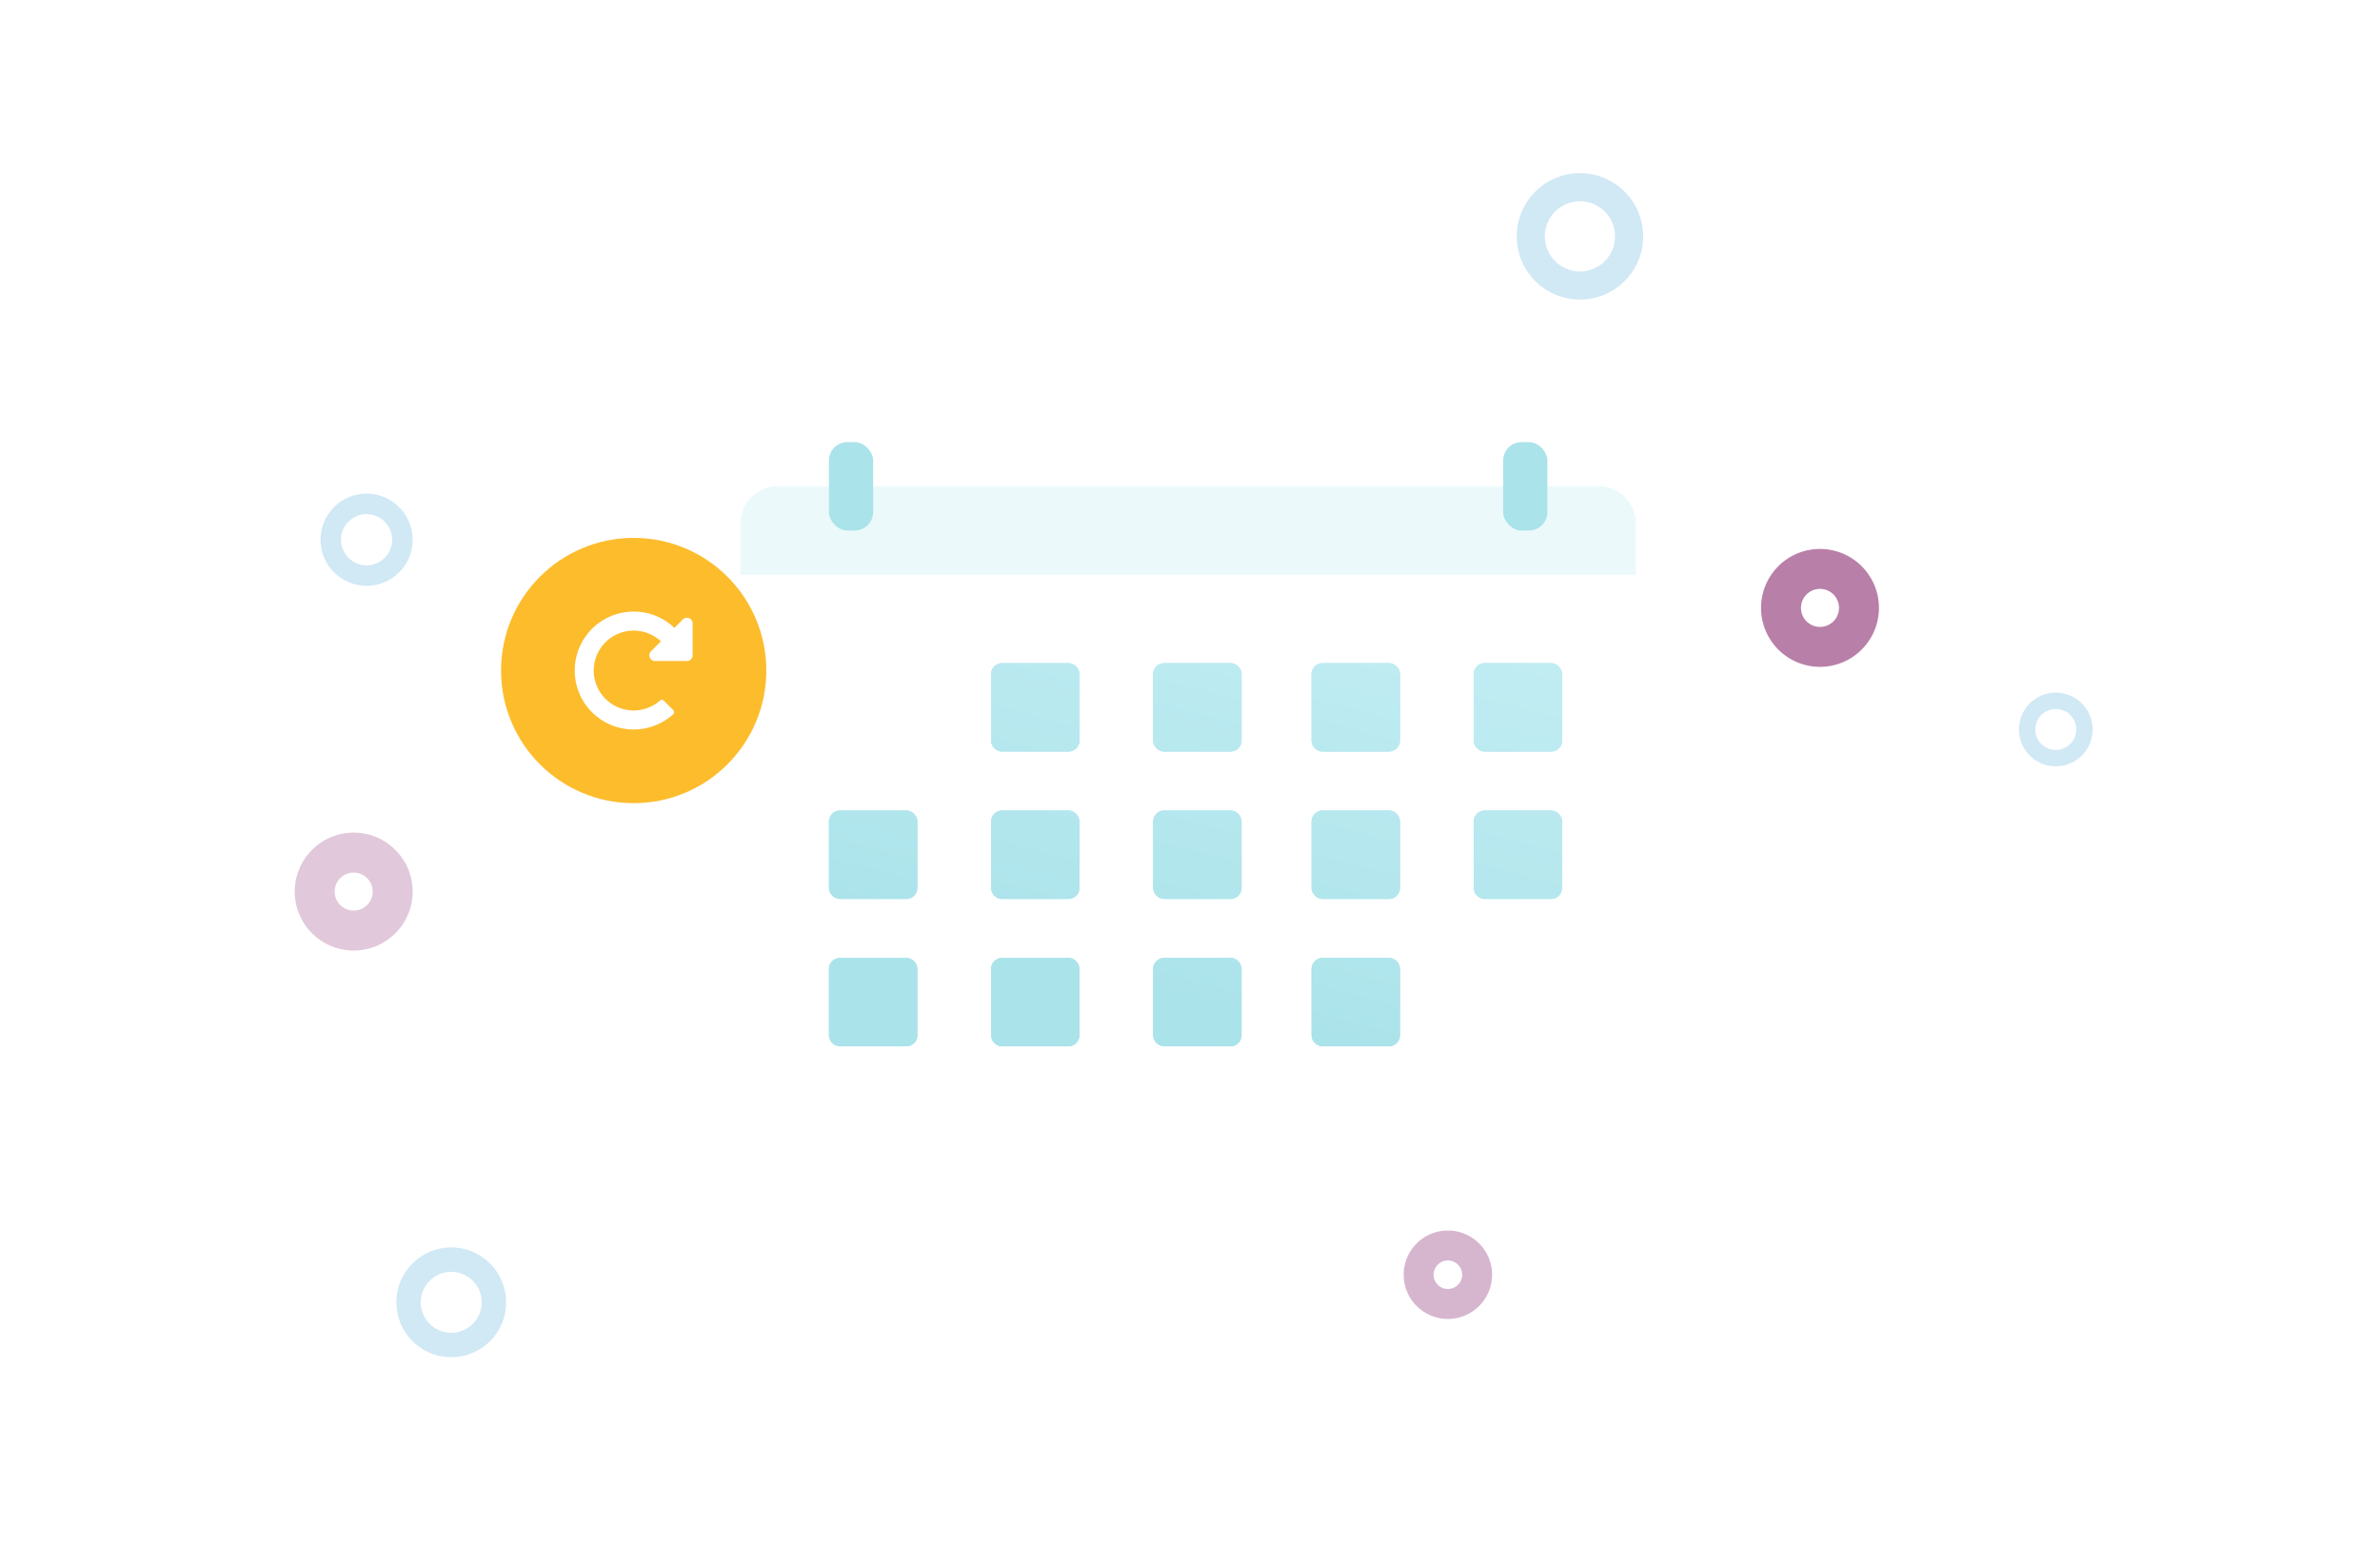 <svg xmlns="http://www.w3.org/2000/svg" xmlns:xlink="http://www.w3.org/1999/xlink" width="646" height="420" viewBox="0 0 646 420"><defs><filter id="a" x="171" y="102" width="303" height="236" filterUnits="userSpaceOnUse"><feOffset input="SourceAlpha"/><feGaussianBlur stdDeviation="10" result="b"/><feFlood flood-color="#064f57" flood-opacity="0.102"/><feComposite operator="in" in2="b"/><feComposite in="SourceGraphic"/></filter><linearGradient id="c" x1="1" y1="-0.209" x2="0.152" y2="0.892" gradientUnits="objectBoundingBox"><stop offset="0" stop-color="#ccf2f7"/><stop offset="1" stop-color="#abe3ea"/></linearGradient><clipPath id="e"><rect width="646" height="420"/></clipPath></defs><g id="d" clip-path="url(#e)"><g transform="translate(-920 -2395)"><path d="M14.893,118.619a8.274,8.274,0,1,1-8.274,8.274,8.285,8.285,0,0,1,8.274-8.274m0-6.619a14.893,14.893,0,1,0,14.893,14.893A14.9,14.9,0,0,0,14.893,112Z" transform="translate(1027.59 2621.59)" fill="rgba(27,142,206,0.2)"/><path d="M17.156,119.625a9.531,9.531,0,1,1-9.531,9.531,9.544,9.544,0,0,1,9.531-9.531m0-7.625a17.156,17.156,0,1,0,17.156,17.156A17.161,17.161,0,0,0,17.156,112Z" transform="translate(1331.688 2330)" fill="rgba(27,142,206,0.2)"/><path d="M12.5,117.556A6.944,6.944,0,1,1,5.556,124.5a6.954,6.954,0,0,1,6.944-6.944m0-5.556A12.5,12.5,0,1,0,25,124.5,12.5,12.5,0,0,0,12.5,112Z" transform="translate(1007 2417)" fill="rgba(27,142,206,0.2)"/><path d="M10,116.444A5.556,5.556,0,1,1,4.444,122,5.563,5.563,0,0,1,10,116.444M10,112a10,10,0,1,0,10,10A10,10,0,0,0,10,112Z" transform="translate(868 2581)" fill="rgba(27,142,206,0.2)"/><path d="M10,116.444A5.556,5.556,0,1,1,4.444,122,5.563,5.563,0,0,1,10,116.444M10,112a10,10,0,1,0,10,10A10,10,0,0,0,10,112Z" transform="translate(1468 2471)" fill="rgba(27,142,206,0.2)"/><path d="M24,8A16,16,0,1,0,40,24,16,16,0,0,0,24,8Zm5.161,16A5.161,5.161,0,1,1,24,18.839,5.167,5.167,0,0,1,29.161,24Z" transform="translate(1390 2536)" fill="#9a4984" opacity="0.7"/><path d="M20,8A12,12,0,1,0,32,20,12,12,0,0,0,20,8Zm3.871,12A3.871,3.871,0,1,1,20,16.129,3.875,3.875,0,0,1,23.871,20Z" transform="translate(1293 2721)" fill="#9a4984" opacity="0.4"/><path d="M24,8A16,16,0,1,0,40,24,16,16,0,0,0,24,8Zm5.161,16A5.161,5.161,0,1,1,24,18.839,5.167,5.167,0,0,1,29.161,24Z" transform="translate(992 2613)" fill="#9a4984" opacity="0.3"/><g transform="translate(-25 1360)"><g transform="matrix(1, 0, 0, 1, 945, 1035)" filter="url(#a)"><rect width="243" height="176" rx="10" transform="translate(201 132)" fill="#fff"/></g><rect width="24" height="24" rx="3" transform="translate(1214 1215)" fill="#abe3ea"/><rect width="24" height="24" rx="3" transform="translate(1258 1215)" fill="#abe3ea"/><rect width="24" height="24" rx="3" transform="translate(1301 1215)" fill="#abe3ea"/><rect width="24" height="24" rx="3" transform="translate(1345 1215)" fill="#abe3ea"/><rect width="24" height="24" rx="3" transform="translate(1170 1255)" fill="#abe3ea"/><rect width="24" height="24" rx="3" transform="translate(1214 1255)" fill="#abe3ea"/><rect width="24" height="24" rx="3" transform="translate(1258 1255)" fill="#abe3ea"/><rect width="24" height="24" rx="3" transform="translate(1301 1255)" fill="#abe3ea"/><rect width="24" height="24" rx="3" transform="translate(1345 1255)" fill="#abe3ea"/><rect width="24" height="24" rx="3" transform="translate(1170 1295)" fill="#abe3ea"/><rect width="24" height="24" rx="3" transform="translate(1214 1295)" fill="#abe3ea"/><rect width="24" height="24" rx="3" transform="translate(1258 1295)" fill="#abe3ea"/><rect width="24" height="24" rx="3" transform="translate(1301 1295)" fill="#abe3ea"/><path d="M10,0H233a10,10,0,0,1,10,10V24a0,0,0,0,1,0,0H0a0,0,0,0,1,0,0V10A10,10,0,0,1,10,0Z" transform="translate(1146 1167)" fill="#ebf9fa"/><rect width="12" height="24" rx="5" transform="translate(1353 1155)" fill="#abe3ea"/><rect width="12" height="24" rx="5" transform="translate(1170 1155)" fill="#abe3ea"/><path d="M15898-684a3,3,0,0,1-3-3v-18a3,3,0,0,1,3-3h18a3,3,0,0,1,3,3v18a3,3,0,0,1-3,3Zm-43,0a3,3,0,0,1-3-3v-18a3,3,0,0,1,3-3h18a3,3,0,0,1,3,3v18a3,3,0,0,1-3,3Zm-44,0a3,3,0,0,1-3-3v-18a3,3,0,0,1,3-3h18a3,3,0,0,1,3,3v18a3,3,0,0,1-3,3Zm-44,0a3,3,0,0,1-3-3v-18a3,3,0,0,1,3-3h18a3,3,0,0,1,3,3v18a3,3,0,0,1-3,3Zm175-40a3,3,0,0,1-3-3v-18a3,3,0,0,1,3-3h18a3,3,0,0,1,3,3v18a3,3,0,0,1-3,3Zm-44,0a3,3,0,0,1-3-3v-18a3,3,0,0,1,3-3h18a3,3,0,0,1,3,3v18a3,3,0,0,1-3,3Zm-43,0a3,3,0,0,1-3-3v-18a3,3,0,0,1,3-3h18a3,3,0,0,1,3,3v18a3,3,0,0,1-3,3Zm-44,0a3,3,0,0,1-3-3v-18a3,3,0,0,1,3-3h18a3,3,0,0,1,3,3v18a3,3,0,0,1-3,3Zm-44,0a3,3,0,0,1-3-3v-18a3,3,0,0,1,3-3h18a3,3,0,0,1,3,3v18a3,3,0,0,1-3,3Zm175-40a3,3,0,0,1-3-3v-18a3,3,0,0,1,3-3h18a3,3,0,0,1,3,3v18a3,3,0,0,1-3,3Zm-44,0a3,3,0,0,1-3-3v-18a3,3,0,0,1,3-3h18a3,3,0,0,1,3,3v18a3,3,0,0,1-3,3Zm-43,0a3,3,0,0,1-3-3v-18a3,3,0,0,1,3-3h18a3,3,0,0,1,3,3v18a3,3,0,0,1-3,3Zm-44,0a3,3,0,0,1-3-3v-18a3,3,0,0,1,3-3h18a3,3,0,0,1,3,3v18a3,3,0,0,1-3,3Z" transform="translate(-14594 2003)" fill="url(#c)"/></g><g transform="translate(-5569 -9655)"><circle cx="36" cy="36" r="36" transform="translate(6625 12196)" fill="#fcbc2c"/><path d="M24.029,8a15.945,15.945,0,0,1,11.023,4.431l2.3-2.3A1.548,1.548,0,0,1,40,11.222v8.649a1.548,1.548,0,0,1-1.548,1.548H29.8a1.548,1.548,0,0,1-1.095-2.643L31.4,16.082a10.838,10.838,0,1,0-.264,16.075.773.773,0,0,1,1.056.036l2.559,2.559a.776.776,0,0,1-.031,1.125A16,16,0,1,1,24.029,8Z" transform="translate(6637 12208)" fill="#fff"/></g></g></g></svg>